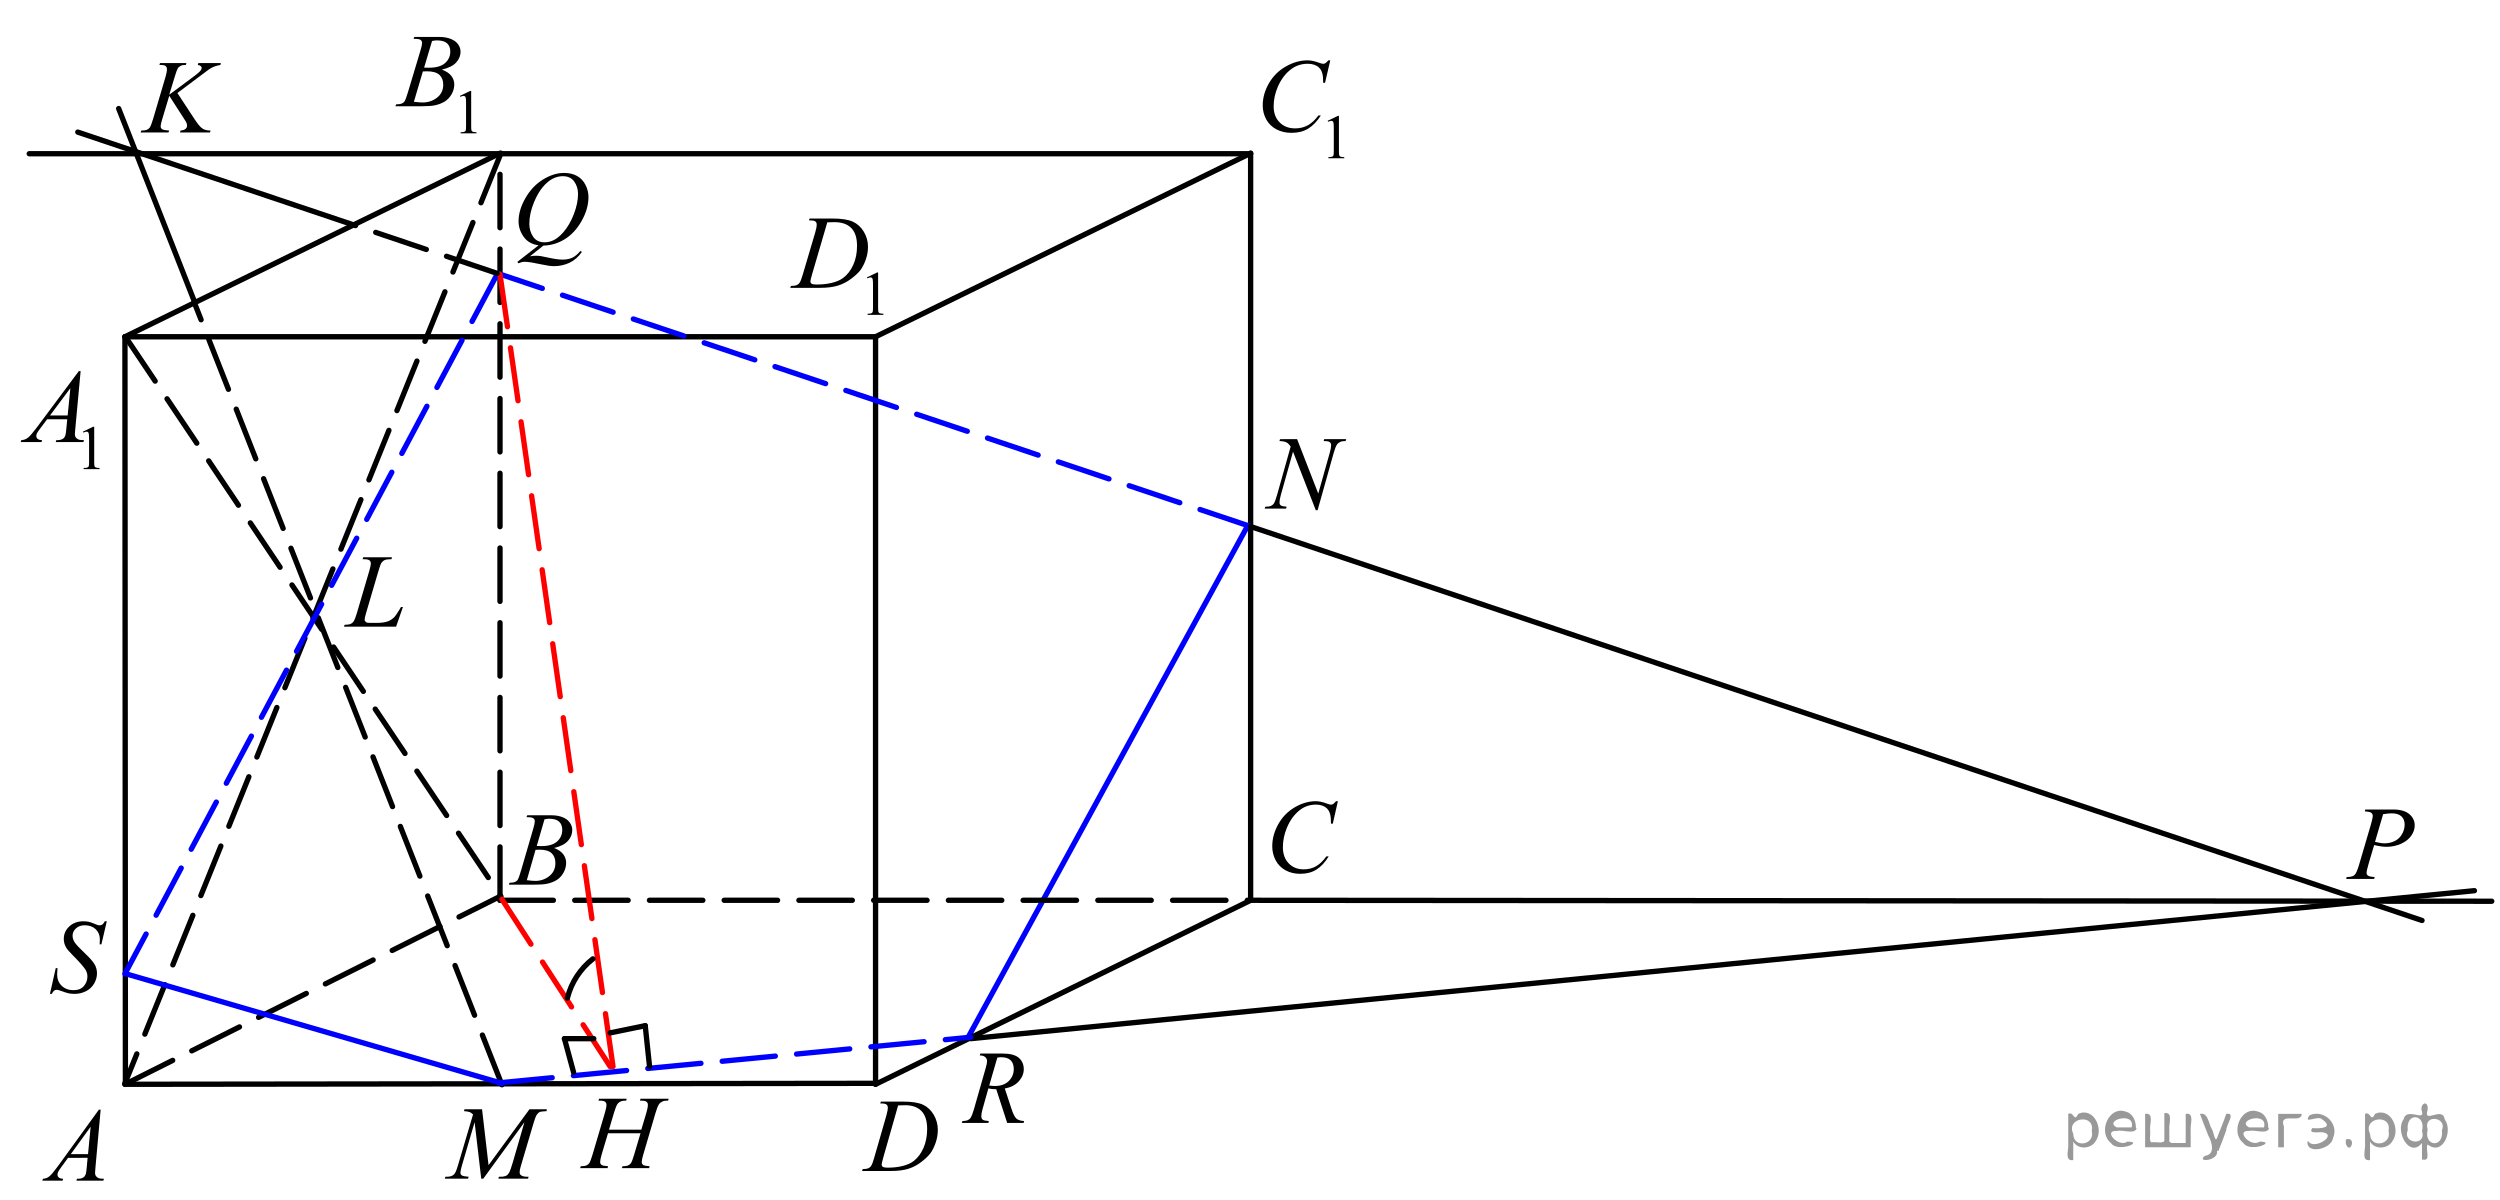 <?xml version="1.0" encoding="utf-8"?>
<!-- Generator: Adobe Illustrator 16.0.0, SVG Export Plug-In . SVG Version: 6.00 Build 0)  -->
<!DOCTYPE svg PUBLIC "-//W3C//DTD SVG 1.1//EN" "http://www.w3.org/Graphics/SVG/1.1/DTD/svg11.dtd">
<svg version="1.1" id="Слой_1" xmlns="http://www.w3.org/2000/svg" xmlns:xlink="http://www.w3.org/1999/xlink" x="0px" y="0px"
	 width="351.261px" height="168.561px" viewBox="0 0 351.261 168.561" enable-background="new 0 0 351.261 168.561"
	 xml:space="preserve">
<g>
	<g>
		<defs>
			<polygon id="SVGID_1_" points="0,68.796 17.635,68.796 17.635,47.398 0,47.398 0,68.796 			"/>
		</defs>
		<clipPath id="SVGID_2_">
			<use xlink:href="#SVGID_1_"  overflow="visible"/>
		</clipPath>
		<g clip-path="url(#SVGID_2_)">
			<path d="M11.651,60.648l1.441-0.693h0.144v4.93c0,0.328,0.015,0.531,0.042,0.612c0.027,0.08,0.085,0.142,0.173,0.185
				c0.087,0.043,0.265,0.067,0.532,0.073v0.159h-2.228v-0.159c0.28-0.006,0.46-0.029,0.542-0.071
				c0.081-0.041,0.138-0.098,0.17-0.168s0.049-0.28,0.049-0.631v-3.151c0-0.425-0.015-0.697-0.044-0.818
				c-0.021-0.092-0.058-0.159-0.111-0.202s-0.119-0.064-0.194-0.064c-0.108,0-0.258,0.045-0.45,0.134L11.651,60.648z"/>
		</g>
		<g clip-path="url(#SVGID_2_)">
			<path d="M11.329,52.144l-0.751,8.103c-0.039,0.379-0.059,0.628-0.059,0.747c0,0.191,0.037,0.338,0.109,0.438
				c0.093,0.139,0.218,0.242,0.376,0.309c0.157,0.067,0.423,0.101,0.798,0.101l-0.081,0.266h-3.89l0.08-0.266h0.167
				c0.315,0,0.573-0.067,0.772-0.201c0.141-0.091,0.25-0.241,0.328-0.452c0.053-0.148,0.104-0.498,0.152-1.049l0.117-1.235H6.622
				l-1.005,1.343c-0.229,0.302-0.372,0.519-0.431,0.65C5.129,61.028,5.1,61.151,5.1,61.267c0,0.153,0.063,0.284,0.189,0.395
				c0.126,0.11,0.335,0.17,0.626,0.18l-0.08,0.266H2.914l0.08-0.266c0.359-0.015,0.676-0.133,0.95-0.355s0.684-0.698,1.228-1.426
				l5.901-7.916H11.329z M9.886,54.536l-2.863,3.843h2.484L9.886,54.536z"/>
		</g>
	</g>
	<g>
		<defs>
			<polygon id="SVGID_3_" points="3.108,168.561 17.635,168.561 17.635,152.495 3.108,152.495 3.108,168.561 			"/>
		</defs>
		<clipPath id="SVGID_4_">
			<use xlink:href="#SVGID_3_"  overflow="visible"/>
		</clipPath>
		<g clip-path="url(#SVGID_4_)">
			<path d="M14.142,155.914l-0.73,8.111c-0.038,0.379-0.057,0.628-0.057,0.748c0,0.191,0.035,0.338,0.106,0.438
				c0.09,0.139,0.212,0.242,0.365,0.309c0.153,0.067,0.412,0.102,0.776,0.102l-0.078,0.266h-3.787l0.078-0.266h0.163
				c0.308,0,0.558-0.067,0.752-0.202c0.137-0.091,0.243-0.241,0.319-0.452c0.052-0.149,0.102-0.499,0.148-1.05l0.113-1.237H9.56
				l-0.979,1.345c-0.223,0.302-0.361,0.519-0.418,0.65c-0.058,0.132-0.086,0.256-0.086,0.371c0,0.153,0.062,0.285,0.185,0.395
				c0.123,0.11,0.326,0.171,0.61,0.181l-0.078,0.266H5.949l0.078-0.266c0.351-0.015,0.659-0.134,0.926-0.356
				c0.268-0.223,0.666-0.698,1.195-1.427l5.745-7.925H14.142z M12.737,158.309l-2.787,3.848h2.418L12.737,158.309z"/>
		</g>
	</g>
	<g>
		<defs>
			<polygon id="SVGID_5_" points="118.708,167.211 134.519,167.211 134.519,151.146 118.708,151.146 118.708,167.211 			"/>
		</defs>
		<clipPath id="SVGID_6_">
			<use xlink:href="#SVGID_5_"  overflow="visible"/>
		</clipPath>
		<g clip-path="url(#SVGID_6_)">
			<path d="M123.68,155.044l0.085-0.266h3.063c1.298,0,2.259,0.15,2.884,0.452c0.625,0.303,1.124,0.778,1.496,1.428
				c0.373,0.649,0.56,1.346,0.56,2.089c0,0.638-0.107,1.257-0.322,1.858c-0.215,0.603-0.457,1.084-0.729,1.445
				c-0.271,0.362-0.688,0.762-1.249,1.197c-0.562,0.437-1.17,0.759-1.826,0.968c-0.655,0.208-1.474,0.313-2.455,0.313h-4.062
				l0.092-0.266c0.372-0.01,0.623-0.044,0.75-0.102c0.188-0.081,0.328-0.191,0.418-0.33c0.137-0.201,0.29-0.606,0.46-1.216
				l1.698-5.896c0.132-0.465,0.198-0.83,0.198-1.094c0-0.187-0.062-0.33-0.185-0.431s-0.363-0.151-0.722-0.151H123.68z
				 M126.191,155.317l-2.08,7.298c-0.156,0.547-0.234,0.885-0.234,1.015c0,0.076,0.025,0.15,0.075,0.223
				c0.049,0.071,0.116,0.12,0.201,0.144c0.123,0.043,0.321,0.064,0.595,0.064c0.74,0,1.428-0.077,2.063-0.233
				c0.635-0.155,1.154-0.387,1.561-0.693c0.575-0.446,1.035-1.06,1.38-1.841c0.344-0.781,0.517-1.671,0.517-2.668
				c0-1.127-0.265-1.964-0.793-2.514c-0.528-0.549-1.3-0.823-2.313-0.823C126.911,155.288,126.588,155.298,126.191,155.317z"/>
		</g>
	</g>
	<g>
		<defs>
			<polygon id="SVGID_7_" points="108.574,47.128 127.492,47.128 127.492,25.73 108.574,25.73 108.574,47.128 			"/>
		</defs>
		<clipPath id="SVGID_8_">
			<use xlink:href="#SVGID_7_"  overflow="visible"/>
		</clipPath>
		<g clip-path="url(#SVGID_8_)">
			<path d="M121.799,38.975l1.436-0.693h0.144v4.93c0,0.328,0.014,0.531,0.041,0.612c0.028,0.08,0.085,0.142,0.172,0.185
				s0.265,0.067,0.531,0.073v0.159h-2.219v-0.159c0.278-0.006,0.458-0.029,0.539-0.071c0.081-0.041,0.138-0.098,0.17-0.168
				s0.048-0.28,0.048-0.631V40.06c0-0.425-0.015-0.697-0.044-0.818c-0.02-0.092-0.057-0.159-0.11-0.202s-0.118-0.064-0.193-0.064
				c-0.107,0-0.257,0.045-0.448,0.134L121.799,38.975z"/>
		</g>
		<g clip-path="url(#SVGID_8_)">
			<path d="M113.661,30.969l0.088-0.266h3.143c1.33,0,2.315,0.151,2.957,0.453c0.641,0.302,1.152,0.776,1.535,1.426
				c0.382,0.648,0.573,1.345,0.573,2.087c0,0.637-0.11,1.256-0.33,1.856c-0.221,0.601-0.47,1.082-0.748,1.443
				c-0.278,0.362-0.705,0.761-1.28,1.196c-0.576,0.436-1.2,0.758-1.873,0.966c-0.673,0.209-1.512,0.313-2.519,0.313h-4.166
				l0.095-0.266c0.382-0.01,0.639-0.043,0.77-0.101c0.193-0.081,0.336-0.191,0.428-0.33c0.141-0.201,0.298-0.605,0.472-1.214
				l1.742-5.891c0.136-0.464,0.203-0.828,0.203-1.092c0-0.187-0.063-0.33-0.188-0.431s-0.373-0.151-0.74-0.151H113.661z
				 M116.238,31.242l-2.134,7.291c-0.16,0.546-0.24,0.883-0.24,1.013c0,0.076,0.025,0.15,0.076,0.223
				c0.051,0.071,0.12,0.119,0.207,0.144c0.126,0.043,0.329,0.064,0.61,0.064c0.759,0,1.465-0.077,2.115-0.233
				c0.65-0.155,1.185-0.387,1.601-0.693c0.59-0.445,1.062-1.058,1.415-1.839c0.354-0.78,0.529-1.669,0.529-2.665
				c0-1.125-0.271-1.962-0.813-2.51c-0.542-0.549-1.333-0.822-2.373-0.822C116.976,31.214,116.645,31.223,116.238,31.242z"/>
		</g>
	</g>
	<g>
		<defs>
			<polygon id="SVGID_9_" points="174.381,25.123 192.015,25.123 192.015,3.726 174.381,3.726 174.381,25.123 			"/>
		</defs>
		<clipPath id="SVGID_10_">
			<use xlink:href="#SVGID_9_"  overflow="visible"/>
		</clipPath>
		<g clip-path="url(#SVGID_10_)">
			<path d="M186.539,16.974l1.441-0.693h0.145v4.93c0,0.328,0.014,0.531,0.041,0.612c0.027,0.08,0.085,0.142,0.173,0.185
				c0.087,0.043,0.265,0.067,0.532,0.073v0.159h-2.227V22.08c0.279-0.006,0.46-0.029,0.541-0.071
				c0.082-0.041,0.139-0.098,0.171-0.168c0.031-0.07,0.048-0.28,0.048-0.631v-3.151c0-0.425-0.015-0.697-0.044-0.818
				c-0.021-0.092-0.058-0.159-0.111-0.202s-0.119-0.064-0.194-0.064c-0.107,0-0.258,0.045-0.45,0.134L186.539,16.974z"/>
		</g>
		<g clip-path="url(#SVGID_10_)">
			<path d="M186.91,8.479l-0.736,3.153h-0.262l-0.029-0.79c-0.024-0.287-0.08-0.543-0.168-0.769
				c-0.087-0.225-0.219-0.42-0.394-0.585s-0.396-0.295-0.663-0.388c-0.267-0.094-0.563-0.141-0.889-0.141
				c-0.869,0-1.63,0.234-2.28,0.704c-0.831,0.599-1.481,1.443-1.952,2.535c-0.389,0.9-0.583,1.813-0.583,2.737
				c0,0.943,0.279,1.696,0.838,2.259s1.284,0.844,2.178,0.844c0.676,0,1.276-0.148,1.804-0.445c0.526-0.297,1.017-0.754,1.468-1.372
				h0.343c-0.534,0.839-1.127,1.455-1.778,1.85c-0.65,0.396-1.43,0.593-2.338,0.593c-0.807,0-1.521-0.166-2.143-0.499
				s-1.095-0.801-1.421-1.404c-0.325-0.604-0.487-1.252-0.487-1.946c0-1.063,0.288-2.098,0.866-3.104s1.371-1.796,2.379-2.37
				s2.024-0.862,3.049-0.862c0.481,0,1.021,0.113,1.618,0.338c0.262,0.096,0.451,0.144,0.568,0.144c0.116,0,0.218-0.023,0.306-0.071
				c0.087-0.048,0.233-0.185,0.438-0.41H186.91z"/>
		</g>
	</g>
	<g>
		<defs>
			<polygon id="SVGID_11_" points="175.799,126.576 191.608,126.576 191.608,109.161 175.799,109.161 175.799,126.576 			"/>
		</defs>
		<clipPath id="SVGID_12_">
			<use xlink:href="#SVGID_11_"  overflow="visible"/>
		</clipPath>
		<g clip-path="url(#SVGID_12_)">
			<path d="M187.979,112.572l-0.715,3.158h-0.255l-0.028-0.791c-0.023-0.288-0.078-0.545-0.163-0.771
				c-0.085-0.225-0.212-0.421-0.382-0.586c-0.17-0.166-0.385-0.295-0.644-0.389c-0.26-0.094-0.548-0.141-0.863-0.141
				c-0.845,0-1.583,0.235-2.215,0.705c-0.808,0.601-1.439,1.446-1.896,2.54c-0.378,0.902-0.566,1.816-0.566,2.741
				c0,0.945,0.271,1.7,0.813,2.264c0.543,0.563,1.248,0.845,2.116,0.845c0.655,0,1.239-0.148,1.751-0.445
				c0.512-0.298,0.987-0.756,1.426-1.375h0.333c-0.52,0.84-1.095,1.457-1.727,1.854c-0.633,0.396-1.39,0.593-2.271,0.593
				c-0.783,0-1.477-0.166-2.081-0.5c-0.604-0.333-1.063-0.802-1.38-1.406c-0.315-0.604-0.474-1.255-0.474-1.95
				c0-1.064,0.28-2.101,0.842-3.108c0.562-1.007,1.332-1.799,2.311-2.374c0.979-0.576,1.966-0.863,2.962-0.863
				c0.467,0,0.99,0.112,1.57,0.338c0.255,0.096,0.439,0.144,0.552,0.144c0.113,0,0.213-0.023,0.298-0.071s0.227-0.185,0.425-0.41
				H187.979z"/>
		</g>
	</g>
	<g>
		<defs>
			<polygon id="SVGID_13_" points="52.97,21.613 70.604,21.613 70.604,0.216 52.97,0.216 52.97,21.613 			"/>
		</defs>
		<clipPath id="SVGID_14_">
			<use xlink:href="#SVGID_13_"  overflow="visible"/>
		</clipPath>
		<g clip-path="url(#SVGID_14_)">
			<path d="M64.617,13.472l1.441-0.693h0.144v4.93c0,0.328,0.015,0.531,0.042,0.612c0.027,0.08,0.085,0.142,0.173,0.185
				c0.087,0.043,0.265,0.067,0.532,0.073v0.159h-2.228v-0.159c0.28-0.006,0.46-0.029,0.542-0.071
				c0.081-0.041,0.138-0.098,0.17-0.168s0.049-0.28,0.049-0.631v-3.151c0-0.425-0.015-0.697-0.044-0.818
				c-0.021-0.092-0.058-0.159-0.111-0.202s-0.119-0.064-0.194-0.064c-0.108,0-0.258,0.045-0.45,0.134L64.617,13.472z"/>
		</g>
		<g clip-path="url(#SVGID_14_)">
			<path d="M58.109,5.456l0.103-0.266h3.526c0.592,0,1.12,0.092,1.584,0.273s0.812,0.436,1.042,0.762
				c0.23,0.325,0.347,0.67,0.347,1.034c0,0.56-0.206,1.066-0.616,1.519c-0.41,0.453-1.079,0.787-2.007,1.002
				c0.597,0.221,1.037,0.513,1.318,0.877s0.423,0.764,0.423,1.199c0,0.483-0.127,0.946-0.379,1.387
				c-0.253,0.44-0.577,0.782-0.973,1.027c-0.396,0.244-0.873,0.424-1.432,0.538c-0.398,0.082-1.021,0.122-1.865,0.122H55.56
				l0.095-0.266c0.379-0.01,0.637-0.045,0.772-0.107c0.194-0.082,0.333-0.189,0.415-0.323c0.117-0.183,0.272-0.599,0.467-1.25
				l1.771-5.897c0.15-0.498,0.226-0.848,0.226-1.049c0-0.177-0.067-0.317-0.2-0.42c-0.134-0.103-0.388-0.154-0.762-0.154
				C58.26,5.464,58.183,5.461,58.109,5.456z M58.153,14.299c0.524,0.067,0.935,0.101,1.231,0.101c0.758,0,1.429-0.225,2.015-0.675
				c0.585-0.45,0.878-1.062,0.878-1.832c0-0.589-0.182-1.049-0.543-1.379c-0.362-0.331-0.946-0.496-1.752-0.496
				c-0.156,0-0.346,0.008-0.568,0.021L58.153,14.299z M59.589,9.501c0.315,0.009,0.544,0.014,0.685,0.014
				c1.011,0,1.762-0.217,2.255-0.649c0.493-0.434,0.739-0.976,0.739-1.627c0-0.493-0.15-0.878-0.451-1.153
				c-0.302-0.275-0.782-0.413-1.442-0.413c-0.175,0-0.398,0.029-0.671,0.086L59.589,9.501z"/>
		</g>
	</g>
	<g>
		<defs>
			<polygon id="SVGID_15_" points="68.981,126.979 83.508,126.979 83.508,110.917 68.981,110.917 68.981,126.979 			"/>
		</defs>
		<clipPath id="SVGID_16_">
			<use xlink:href="#SVGID_15_"  overflow="visible"/>
		</clipPath>
		<g clip-path="url(#SVGID_16_)">
			<path d="M73.977,114.817l0.1-0.266h3.433c0.577,0,1.092,0.091,1.543,0.272c0.451,0.183,0.79,0.437,1.015,0.763
				s0.337,0.671,0.337,1.035c0,0.562-0.2,1.068-0.6,1.521c-0.399,0.453-1.051,0.788-1.954,1.004c0.582,0.22,1.01,0.513,1.284,0.877
				c0.273,0.364,0.411,0.765,0.411,1.201c0,0.483-0.123,0.946-0.369,1.388c-0.246,0.44-0.562,0.783-0.946,1.028
				c-0.386,0.244-0.851,0.424-1.395,0.539c-0.388,0.081-0.992,0.122-1.815,0.122h-3.525l0.093-0.266
				c0.368-0.01,0.619-0.046,0.752-0.108c0.188-0.081,0.323-0.189,0.404-0.323c0.113-0.183,0.265-0.6,0.454-1.251l1.723-5.904
				c0.146-0.498,0.221-0.848,0.221-1.05c0-0.177-0.065-0.317-0.195-0.42c-0.13-0.104-0.377-0.155-0.741-0.155
				C74.123,114.824,74.048,114.822,73.977,114.817z M74.02,123.669c0.511,0.067,0.91,0.101,1.198,0.101
				c0.738,0,1.392-0.226,1.962-0.676c0.569-0.45,0.854-1.062,0.854-1.834c0-0.589-0.177-1.05-0.528-1.38
				c-0.353-0.331-0.921-0.496-1.706-0.496c-0.151,0-0.336,0.007-0.553,0.021L74.02,123.669z M75.417,118.865
				c0.308,0.01,0.529,0.015,0.667,0.015c0.983,0,1.715-0.217,2.194-0.65c0.48-0.434,0.721-0.977,0.721-1.629
				c0-0.493-0.146-0.878-0.44-1.154c-0.293-0.275-0.761-0.413-1.404-0.413c-0.17,0-0.388,0.028-0.652,0.086L75.417,118.865z"/>
		</g>
	</g>
	<g>
		<defs>
			<polygon id="SVGID_17_" points="60.267,168.292 80.67,168.292 80.67,152.227 60.267,152.227 60.267,168.292 			"/>
		</defs>
		<clipPath id="SVGID_18_">
			<use xlink:href="#SVGID_17_"  overflow="visible"/>
		</clipPath>
		<g clip-path="url(#SVGID_18_)">
			<path d="M67.73,155.853l0.913,7.852l5.75-7.852h2.419v0.266c-0.526,0.033-0.836,0.067-0.928,0.101
				c-0.161,0.063-0.309,0.188-0.442,0.374s-0.279,0.547-0.435,1.078l-1.834,6.185c-0.107,0.359-0.161,0.643-0.161,0.849
				c0,0.187,0.066,0.328,0.197,0.424c0.186,0.139,0.478,0.209,0.877,0.209h0.176l-0.066,0.266h-4.172l0.073-0.266h0.197
				c0.37,0,0.653-0.053,0.848-0.158c0.151-0.077,0.286-0.222,0.405-0.436c0.119-0.213,0.286-0.687,0.501-1.42l1.637-5.652
				l-5.779,7.932h-0.292l-0.929-7.932l-1.768,6.033c-0.151,0.513-0.227,0.858-0.227,1.035c0,0.178,0.065,0.313,0.197,0.406
				c0.132,0.094,0.45,0.157,0.957,0.191l-0.08,0.266h-3.267l0.081-0.266h0.197c0.482,0,0.83-0.12,1.045-0.36
				c0.155-0.172,0.318-0.546,0.489-1.121l2.155-7.27c-0.161-0.163-0.314-0.273-0.46-0.331c-0.146-0.058-0.417-0.104-0.812-0.137
				l0.073-0.266H67.73z"/>
		</g>
	</g>
	<g>
		<defs>
			<polygon id="SVGID_19_" points="45.876,90.733 59.456,90.733 59.456,74.668 45.876,74.668 45.876,90.733 			"/>
		</defs>
		<clipPath id="SVGID_20_">
			<use xlink:href="#SVGID_19_"  overflow="visible"/>
		</clipPath>
		<g clip-path="url(#SVGID_20_)">
			<path d="M55.652,88.052h-7.33l0.102-0.266c0.39-0.01,0.649-0.041,0.781-0.094c0.204-0.086,0.354-0.199,0.452-0.338
				c0.15-0.221,0.311-0.618,0.481-1.193l1.743-5.933c0.146-0.489,0.219-0.849,0.219-1.078c0-0.183-0.067-0.324-0.201-0.425
				s-0.385-0.15-0.755-0.15c-0.082,0-0.148-0.003-0.196-0.008l0.087-0.266h4.034l-0.059,0.266c-0.452,0-0.773,0.043-0.963,0.13
				c-0.189,0.086-0.348,0.228-0.474,0.424c-0.088,0.13-0.231,0.532-0.431,1.208l-1.714,5.832c-0.132,0.44-0.197,0.748-0.197,0.92
				c0,0.115,0.065,0.226,0.197,0.331c0.082,0.072,0.27,0.107,0.562,0.107h0.955c0.695,0,1.247-0.086,1.656-0.259
				c0.301-0.129,0.578-0.323,0.831-0.582c0.136-0.144,0.377-0.501,0.723-1.071l0.189-0.324h0.27L55.652,88.052z"/>
		</g>
	</g>
	<g>
		<defs>
			<polygon id="SVGID_21_" points="17.229,21.275 34.862,21.275 34.862,5.211 17.229,5.211 17.229,21.275 			"/>
		</defs>
		<clipPath id="SVGID_22_">
			<use xlink:href="#SVGID_21_"  overflow="visible"/>
		</clipPath>
		<g clip-path="url(#SVGID_22_)">
			<path d="M24.924,13.067l2.448,3.732c0.437,0.661,0.799,1.084,1.085,1.269c0.287,0.185,0.663,0.277,1.13,0.277l-0.08,0.266h-4.212
				l0.066-0.266c0.335-0.033,0.571-0.112,0.71-0.237s0.208-0.267,0.208-0.425c0-0.144-0.024-0.282-0.073-0.417
				c-0.039-0.096-0.18-0.33-0.423-0.704l-2.003-3.1l-0.97,3.229c-0.16,0.518-0.24,0.865-0.24,1.043c0,0.183,0.068,0.321,0.204,0.417
				s0.471,0.161,1.006,0.194l-0.117,0.266h-3.905l0.095-0.266c0.379-0.01,0.634-0.043,0.766-0.101
				c0.194-0.087,0.337-0.196,0.43-0.331c0.126-0.196,0.281-0.604,0.466-1.223l1.741-5.889c0.132-0.45,0.197-0.813,0.197-1.086
				c0-0.191-0.063-0.338-0.186-0.438c-0.124-0.101-0.366-0.151-0.726-0.151h-0.146l0.088-0.266h3.708l-0.073,0.266
				c-0.306-0.005-0.534,0.029-0.685,0.101c-0.209,0.101-0.361,0.23-0.459,0.389c-0.097,0.158-0.24,0.554-0.43,1.187l-0.765,2.502
				l3.512-2.61c0.466-0.345,0.771-0.618,0.918-0.819c0.087-0.125,0.131-0.237,0.131-0.338c0-0.086-0.045-0.17-0.135-0.252
				c-0.09-0.081-0.228-0.134-0.412-0.158l0.073-0.266h3.162l-0.065,0.266c-0.346,0.058-0.636,0.134-0.871,0.227
				c-0.235,0.094-0.477,0.222-0.725,0.385c-0.073,0.048-0.547,0.402-1.421,1.064L24.924,13.067z"/>
		</g>
	</g>
	<g>
		<defs>
			<polygon id="SVGID_23_" points="174.988,75.479 192.148,75.479 192.148,58.063 174.988,58.063 174.988,75.479 			"/>
		</defs>
		<clipPath id="SVGID_24_">
			<use xlink:href="#SVGID_23_"  overflow="visible"/>
		</clipPath>
		<g clip-path="url(#SVGID_24_)">
			<path d="M182.25,61.705l2.971,7.648l1.609-5.713c0.133-0.47,0.198-0.834,0.198-1.094c0-0.177-0.062-0.316-0.184-0.417
				c-0.123-0.101-0.353-0.151-0.688-0.151c-0.057,0-0.115-0.002-0.177-0.007l0.078-0.267h3.091l-0.085,0.267
				c-0.321-0.005-0.56,0.028-0.716,0.101c-0.223,0.101-0.388,0.23-0.496,0.389c-0.151,0.226-0.306,0.619-0.461,1.18l-2.262,8.045
				h-0.256l-3.197-8.231l-1.709,6.08c-0.128,0.46-0.191,0.813-0.191,1.058c0,0.182,0.058,0.32,0.174,0.413
				c0.115,0.094,0.391,0.157,0.826,0.191l-0.071,0.266h-3.021l0.1-0.266c0.378-0.01,0.631-0.044,0.759-0.102
				c0.193-0.086,0.338-0.198,0.433-0.338c0.137-0.211,0.29-0.618,0.46-1.223l1.908-6.785c-0.185-0.288-0.382-0.486-0.593-0.594
				c-0.21-0.108-0.537-0.169-0.981-0.184l0.078-0.267H182.25z"/>
		</g>
	</g>
	<g>
		<defs>
			<polygon id="SVGID_25_" points="69.928,40.985 86.211,40.985 86.211,20.871 69.928,20.871 69.928,40.985 			"/>
		</defs>
		<clipPath id="SVGID_26_">
			<use xlink:href="#SVGID_25_"  overflow="visible"/>
		</clipPath>
		<g clip-path="url(#SVGID_26_)">
			<path d="M76.341,34.508l-1.88,1.505c0.296-0.053,0.57-0.079,0.823-0.079c0.243,0,0.468,0.015,0.674,0.043
				c0.207,0.029,0.648,0.119,1.326,0.271c0.679,0.151,1.27,0.227,1.775,0.227c0.539,0,0.997-0.092,1.373-0.277
				c0.377-0.185,0.742-0.493,1.098-0.925l0.24,0.115c-0.501,0.71-1.091,1.223-1.771,1.537c-0.68,0.314-1.401,0.472-2.164,0.472
				c-0.423,0-1.001-0.081-1.734-0.244c-1.123-0.245-1.907-0.367-2.354-0.367c-0.17,0-0.309,0.012-0.415,0.035
				c-0.107,0.024-0.268,0.082-0.481,0.173l-0.167-0.194l2.987-2.333c-0.923-0.125-1.622-0.526-2.099-1.203s-0.714-1.399-0.714-2.168
				c0-1.052,0.321-2.14,0.966-3.263c0.644-1.124,1.467-1.994,2.471-2.611c1.003-0.617,1.988-0.926,2.955-0.926
				c0.719,0,1.332,0.145,1.84,0.433s0.9,0.707,1.177,1.257c0.277,0.55,0.416,1.113,0.416,1.689c0,1.104-0.318,2.223-0.955,3.356
				c-0.637,1.133-1.427,1.991-2.372,2.574C78.409,34.188,77.405,34.488,76.341,34.508z M79.074,24.755
				c-0.486,0-0.961,0.119-1.425,0.357c-0.465,0.237-0.925,0.626-1.382,1.166c-0.456,0.541-0.867,1.248-1.231,2.121
				c-0.442,1.076-0.663,2.092-0.663,3.047c0,0.683,0.178,1.286,0.532,1.812c0.354,0.526,0.898,0.789,1.633,0.789
				c0.437,0,0.869-0.108,1.297-0.324s0.869-0.583,1.326-1.102c0.583-0.663,1.071-1.506,1.465-2.528
				c0.394-1.023,0.591-1.974,0.591-2.853c0-0.648-0.178-1.225-0.532-1.729S79.793,24.755,79.074,24.755z"/>
		</g>
	</g>
	<g>
		<defs>
			<polygon id="SVGID_27_" points="4.189,143.451 17.77,143.451 17.77,126.036 4.189,126.036 4.189,143.451 			"/>
		</defs>
		<clipPath id="SVGID_28_">
			<use xlink:href="#SVGID_27_"  overflow="visible"/>
		</clipPath>
		<g clip-path="url(#SVGID_28_)">
			<path d="M7.014,139.649l0.817-3.619h0.248c-0.034,0.351-0.051,0.641-0.051,0.871c0,0.657,0.212,1.192,0.638,1.604
				s0.981,0.619,1.667,0.619c0.637,0,1.12-0.193,1.451-0.58c0.331-0.386,0.496-0.831,0.496-1.334c0-0.326-0.075-0.624-0.227-0.893
				c-0.229-0.398-0.838-1.099-1.83-2.101c-0.481-0.479-0.791-0.837-0.927-1.072c-0.224-0.389-0.335-0.796-0.335-1.224
				c0-0.681,0.257-1.264,0.772-1.748s1.177-0.727,1.984-0.727c0.272,0,0.53,0.026,0.773,0.079c0.15,0.028,0.425,0.125,0.824,0.288
				c0.281,0.11,0.438,0.17,0.467,0.18c0.067,0.014,0.143,0.021,0.226,0.021c0.142,0,0.263-0.036,0.365-0.108
				c0.102-0.071,0.221-0.226,0.357-0.46h0.276l-0.758,3.237h-0.248c0.02-0.287,0.029-0.521,0.029-0.697
				c0-0.581-0.195-1.056-0.584-1.425s-0.902-0.555-1.539-0.555c-0.506,0-0.917,0.146-1.232,0.439
				c-0.316,0.293-0.475,0.631-0.475,1.015c0,0.336,0.102,0.655,0.303,0.96c0.202,0.305,0.666,0.802,1.394,1.49
				c0.727,0.688,1.197,1.226,1.411,1.611s0.321,0.798,0.321,1.234c0,0.493-0.133,0.972-0.397,1.435
				c-0.266,0.463-0.646,0.822-1.142,1.076s-1.038,0.381-1.627,0.381c-0.292,0-0.563-0.026-0.816-0.079s-0.657-0.182-1.211-0.389
				c-0.189-0.071-0.348-0.107-0.475-0.107c-0.287,0-0.511,0.191-0.671,0.575H7.014z"/>
		</g>
	</g>
	<g>
		<defs>
			<polygon id="SVGID_29_" points="327.072,126.17 342.004,126.17 342.004,110.104 327.072,110.104 327.072,126.17 			"/>
		</defs>
		<clipPath id="SVGID_30_">
			<use xlink:href="#SVGID_29_"  overflow="visible"/>
		</clipPath>
		<g clip-path="url(#SVGID_30_)">
			<path d="M332.338,113.739h3.894c1.021,0,1.783,0.217,2.289,0.65s0.758,0.962,0.758,1.586c0,0.493-0.16,0.973-0.48,1.438
				c-0.321,0.465-0.798,0.843-1.43,1.133s-1.314,0.435-2.049,0.435c-0.456,0-1.037-0.081-1.742-0.244l-0.787,2.66
				c-0.185,0.633-0.277,1.05-0.277,1.252c0,0.153,0.065,0.28,0.197,0.381c0.131,0.101,0.444,0.165,0.94,0.194l-0.073,0.266h-3.93
				l0.08-0.266c0.516,0,0.874-0.088,1.075-0.263c0.202-0.175,0.42-0.658,0.653-1.449l1.633-5.551
				c0.194-0.666,0.292-1.112,0.292-1.338c0-0.167-0.069-0.307-0.208-0.417s-0.443-0.177-0.915-0.201L332.338,113.739z
				 M333.701,118.283c0.549,0.14,0.991,0.209,1.327,0.209c0.529,0,1.012-0.108,1.447-0.324c0.435-0.216,0.775-0.539,1.021-0.971
				s0.368-0.879,0.368-1.345c0-0.483-0.15-0.867-0.452-1.15c-0.302-0.282-0.758-0.424-1.37-0.424c-0.331,0-0.732,0.041-1.203,0.122
				L333.701,118.283z"/>
		</g>
	</g>
	<g>
		<defs>
			<polygon id="SVGID_31_" points="78.981,166.805 97.899,166.805 97.899,150.742 78.981,150.742 78.981,166.805 			"/>
		</defs>
		<clipPath id="SVGID_32_">
			<use xlink:href="#SVGID_31_"  overflow="visible"/>
		</clipPath>
		<g clip-path="url(#SVGID_32_)">
			<path d="M85.565,158.726h4.543l0.719-2.408c0.136-0.47,0.203-0.834,0.203-1.094c0-0.124-0.03-0.23-0.091-0.319
				s-0.153-0.154-0.279-0.198c-0.126-0.043-0.372-0.064-0.74-0.064l0.072-0.266h3.963l-0.087,0.266
				c-0.334-0.005-0.583,0.029-0.747,0.101c-0.232,0.101-0.404,0.23-0.516,0.389c-0.16,0.226-0.322,0.621-0.486,1.187l-1.734,5.889
				c-0.146,0.489-0.218,0.839-0.218,1.05c0,0.183,0.063,0.32,0.192,0.413c0.128,0.094,0.434,0.157,0.918,0.191l-0.08,0.266h-3.832
				l0.102-0.266c0.378-0.01,0.629-0.044,0.755-0.102c0.193-0.086,0.334-0.196,0.421-0.33c0.126-0.188,0.28-0.595,0.465-1.223
				l0.885-2.984h-4.564l-0.893,2.984c-0.141,0.479-0.211,0.829-0.211,1.05c0,0.183,0.063,0.32,0.188,0.413
				c0.126,0.094,0.431,0.157,0.915,0.191l-0.059,0.266h-3.861l0.095-0.266c0.382-0.01,0.636-0.044,0.762-0.102
				c0.194-0.086,0.337-0.196,0.429-0.33c0.126-0.196,0.28-0.604,0.465-1.223l1.741-5.889c0.141-0.479,0.211-0.844,0.211-1.094
				c0-0.124-0.03-0.23-0.091-0.319s-0.155-0.154-0.283-0.198c-0.128-0.043-0.379-0.064-0.751-0.064l0.087-0.266h3.883l-0.08,0.266
				c-0.324-0.005-0.563,0.029-0.718,0.101c-0.228,0.096-0.395,0.223-0.501,0.381c-0.146,0.211-0.305,0.609-0.479,1.194
				L85.565,158.726z"/>
		</g>
	</g>
	<g>
		<defs>
			<polygon id="SVGID_33_" points="132.626,160.461 147.152,160.461 147.152,144.396 132.626,144.396 132.626,160.461 			"/>
		</defs>
		<clipPath id="SVGID_34_">
			<use xlink:href="#SVGID_33_"  overflow="visible"/>
		</clipPath>
		<g clip-path="url(#SVGID_34_)">
			<path d="M141.515,157.778l-1.539-4.738c-0.36,0.005-0.729-0.031-1.107-0.108l-0.829,2.948c-0.109,0.384-0.163,0.707-0.163,0.971
				c0,0.201,0.068,0.359,0.205,0.475c0.104,0.086,0.388,0.148,0.852,0.188l-0.064,0.266h-3.724l0.078-0.266
				c0.351-0.015,0.587-0.051,0.71-0.108c0.193-0.081,0.335-0.191,0.425-0.331c0.151-0.225,0.31-0.623,0.476-1.193l1.681-5.889
				c0.114-0.394,0.171-0.697,0.171-0.913c0-0.221-0.089-0.408-0.267-0.562c-0.177-0.153-0.432-0.228-0.763-0.223l0.086-0.266h3.135
				c1.05,0,1.806,0.201,2.27,0.604s0.695,0.933,0.695,1.589c0,0.628-0.237,1.202-0.713,1.723s-1.127,0.85-1.954,0.988l0.937,2.854
				c0.227,0.7,0.454,1.155,0.681,1.366s0.594,0.331,1.1,0.36l-0.078,0.266H141.515z M138.989,152.522
				c0.303,0.043,0.572,0.064,0.809,0.064c0.813,0,1.456-0.229,1.929-0.687c0.474-0.458,0.71-1.027,0.71-1.708
				c0-0.532-0.148-0.939-0.443-1.223c-0.296-0.282-0.739-0.424-1.33-0.424c-0.151,0-0.331,0.019-0.539,0.058L138.989,152.522z"/>
		</g>
	</g>
	<g>
		<defs>
			<rect id="SVGID_35_" x="0.527" width="350.733" height="168.155"/>
		</defs>
		<clipPath id="SVGID_36_">
			<use xlink:href="#SVGID_35_"  overflow="visible"/>
		</clipPath>
		<g clip-path="url(#SVGID_36_)">
		</g>
	</g>
	
		<line fill="none" stroke="#0000FF" stroke-width="0.75" stroke-linecap="round" stroke-linejoin="round" stroke-miterlimit="8" x1="175.245" y1="73.979" x2="135.924" y2="145.936"/>
	
		<line fill="none" stroke="#000000" stroke-width="0.75" stroke-linecap="round" stroke-linejoin="round" stroke-miterlimit="8" stroke-dasharray="7.5,3" x1="17.554" y1="152.348" x2="70.252" y2="125.954"/>
	
		<line fill="none" stroke="#000000" stroke-width="0.75" stroke-linecap="round" stroke-linejoin="round" stroke-miterlimit="8" x1="17.554" y1="152.348" x2="122.884" y2="152.213"/>
	
		<line fill="none" stroke="#000000" stroke-width="0.75" stroke-linecap="round" stroke-linejoin="round" stroke-miterlimit="8" x1="123.02" y1="152.348" x2="175.718" y2="126.495"/>
	
		<line fill="none" stroke="#000000" stroke-width="0.75" stroke-linecap="round" stroke-linejoin="round" stroke-miterlimit="8" stroke-dasharray="7.5,3" x1="70.252" y1="126.495" x2="175.718" y2="126.495"/>
	
		<line fill="none" stroke="#000000" stroke-width="0.75" stroke-linecap="round" stroke-linejoin="round" stroke-miterlimit="8" x1="17.554" y1="47.317" x2="70.252" y2="21.532"/>
	
		<line fill="none" stroke="#000000" stroke-width="0.75" stroke-linecap="round" stroke-linejoin="round" stroke-miterlimit="8" x1="17.554" y1="47.317" x2="123.02" y2="47.317"/>
	
		<line fill="none" stroke="#000000" stroke-width="0.75" stroke-linecap="round" stroke-linejoin="round" stroke-miterlimit="8" x1="123.02" y1="47.317" x2="175.718" y2="21.532"/>
	
		<line fill="none" stroke="#000000" stroke-width="0.75" stroke-linecap="round" stroke-linejoin="round" stroke-miterlimit="8" x1="4.108" y1="21.6" x2="175.718" y2="21.6"/>
	
		<line fill="none" stroke="#000000" stroke-width="0.75" stroke-linecap="round" stroke-linejoin="round" stroke-miterlimit="8" stroke-dasharray="7.5,3" x1="70.252" y1="126.495" x2="70.252" y2="21.532"/>
	
		<line fill="none" stroke="#000000" stroke-width="0.75" stroke-linecap="round" stroke-linejoin="round" stroke-miterlimit="8" x1="123.02" y1="152.348" x2="123.02" y2="47.317"/>
	
		<line fill="none" stroke="#000000" stroke-width="0.75" stroke-linecap="round" stroke-linejoin="round" stroke-miterlimit="8" x1="175.718" y1="126.36" x2="175.718" y2="21.532"/>
	
		<line fill="none" stroke="#000000" stroke-width="0.75" stroke-linecap="round" stroke-linejoin="round" stroke-miterlimit="8" x1="17.62" y1="152.213" x2="17.554" y2="47.317"/>
	
		<line fill="none" stroke="#000000" stroke-width="0.75" stroke-linecap="round" stroke-linejoin="round" stroke-miterlimit="8" stroke-dasharray="7.5,3" x1="70.387" y1="21.532" x2="17.554" y2="152.213"/>
	
		<line fill="none" stroke="#000000" stroke-width="0.75" stroke-linecap="round" stroke-linejoin="round" stroke-miterlimit="8" stroke-dasharray="7.5,3" x1="17.62" y1="47.317" x2="70.387" y2="125.954"/>
	
		<line fill="none" stroke="#000000" stroke-width="0.75" stroke-linecap="round" stroke-linejoin="round" stroke-miterlimit="8" stroke-dasharray="7.5,3" x1="70.522" y1="152.414" x2="27.282" y2="42.457"/>
	
		<line fill="none" stroke="#000000" stroke-width="0.75" stroke-linecap="round" stroke-linejoin="round" stroke-miterlimit="8" x1="27.35" y1="42.457" x2="16.675" y2="15.255"/>
	
		<line fill="none" stroke="#0000FF" stroke-width="0.75" stroke-linecap="round" stroke-linejoin="round" stroke-miterlimit="8" stroke-dasharray="7.5,3" x1="175.718" y1="73.979" x2="70.117" y2="38.475"/>
	
		<line fill="none" stroke="#000000" stroke-width="0.75" stroke-linecap="round" stroke-linejoin="round" stroke-miterlimit="8" x1="49.038" y1="31.388" x2="10.932" y2="18.563"/>
	
		<line fill="none" stroke="#0000FF" stroke-width="0.75" stroke-linecap="round" stroke-linejoin="round" stroke-miterlimit="8" stroke-dasharray="7.5,3" x1="69.847" y1="38.542" x2="17.554" y2="136.822"/>
	
		<line fill="none" stroke="#0000FF" stroke-width="0.75" stroke-linecap="round" stroke-linejoin="round" stroke-miterlimit="8" x1="17.688" y1="136.822" x2="70.522" y2="152.213"/>
	
		<line fill="none" stroke="#000000" stroke-width="0.75" stroke-linecap="round" stroke-linejoin="round" stroke-miterlimit="8" x1="340.302" y1="129.329" x2="175.718" y2="73.979"/>
	
		<line fill="none" stroke="#000000" stroke-width="0.75" stroke-linecap="round" stroke-linejoin="round" stroke-miterlimit="8" x1="175.718" y1="126.495" x2="350.099" y2="126.629"/>
	
		<line fill="none" stroke="#000000" stroke-width="0.75" stroke-linecap="round" stroke-linejoin="round" stroke-miterlimit="8" x1="136.396" y1="145.936" x2="347.667" y2="125.145"/>
	
		<line fill="none" stroke="#0000FF" stroke-width="0.75" stroke-linecap="round" stroke-linejoin="round" stroke-miterlimit="8" stroke-dasharray="7.5,3" x1="70.117" y1="152.145" x2="136.396" y2="145.732"/>
	
		<line fill="none" stroke="#FF0000" stroke-width="0.75" stroke-linecap="round" stroke-linejoin="round" stroke-miterlimit="8" stroke-dasharray="7.5,3" x1="70.522" y1="126.36" x2="85.725" y2="149.851"/>
	
		<line fill="none" stroke="#FF0000" stroke-width="0.75" stroke-linecap="round" stroke-linejoin="round" stroke-miterlimit="8" stroke-dasharray="7.5,3" x1="86.13" y1="149.851" x2="70.252" y2="38.542"/>
	
		<line fill="none" stroke="#000000" stroke-width="0.75" stroke-linecap="round" stroke-linejoin="round" stroke-miterlimit="8" x1="85.725" y1="145.126" x2="90.656" y2="144.113"/>
	
		<line fill="none" stroke="#000000" stroke-width="0.75" stroke-linecap="round" stroke-linejoin="round" stroke-miterlimit="8" x1="90.656" y1="144.113" x2="91.264" y2="149.851"/>
	
		<line fill="none" stroke="#000000" stroke-width="0.75" stroke-linecap="round" stroke-linejoin="round" stroke-miterlimit="8" x1="83.427" y1="145.936" x2="79.306" y2="145.936"/>
	
		<line fill="none" stroke="#000000" stroke-width="0.75" stroke-linecap="round" stroke-linejoin="round" stroke-miterlimit="8" x1="79.306" y1="145.936" x2="80.589" y2="150.66"/>
	<path fill="none" stroke="#000000" stroke-width="0.75" stroke-linecap="round" stroke-linejoin="round" stroke-miterlimit="8" d="
		M83.298,134.729c-1.775,1.384-3.035,3.324-3.581,5.508"/>
	
		<line fill="none" stroke="#000000" stroke-width="0.75" stroke-linecap="round" stroke-linejoin="round" stroke-miterlimit="8" stroke-dasharray="7.5,3" x1="69.847" y1="38.407" x2="49.038" y2="31.388"/>
</g>
<g>
</g>
<g>
</g>
<g>
</g>
<g>
</g>
<g>
</g>
<g style="stroke:none;fill:#000;fill-opacity:0.4" > <path d="m 291.3,160.5 c 0,0.8 0,1.6 0,2.5 -1.3,0.2 -0.6,-1.5 -0.7,-2.3 0,-1.4 0,-2.8 0,-4.2 0.8,-0.4 0.8,1.3 1.4,0.0 2.2,-1.0 3.7,2.2 2.4,3.9 -0.6,1.0 -2.4,1.2 -3.1,0.0 z m 2.6,-1.6 c 0.5,-2.5 -3.7,-1.9 -2.6,0.4 0.0,2.1 3.1,1.6 2.6,-0.4 z" /> <path d="m 300.2,158.6 c -0.4,0.8 -1.9,0.1 -2.8,0.3 -2.0,-0.1 0.3,2.4 1.5,1.5 2.5,0.0 -1.4,1.6 -2.3,0.2 -1.9,-1.5 -0.3,-5.3 2.1,-4.4 0.9,0.2 1.4,1.2 1.4,2.2 z m -0.7,-0.2 c 0.6,-2.3 -4.0,-1.0 -2.1,0.0 0.7,0 1.4,-0.0 2.1,-0.0 z" /> <path d="m 305.1,160.6 c 0.6,0 1.3,0 2.0,0 0,-1.3 0,-2.7 0,-4.1 1.3,-0.2 0.6,1.5 0.7,2.3 0,0.8 0,1.6 0,2.4 -2.1,0 -4.2,0 -6.4,0 0,-1.5 0,-3.1 0,-4.7 1.3,-0.2 0.6,1.5 0.7,2.3 0.1,0.5 -0.2,1.6 0.2,1.7 0.5,-0.1 1.6,0.2 1.8,-0.2 0,-1.3 0,-2.6 0,-3.9 1.3,-0.2 0.6,1.5 0.7,2.3 0,0.5 0,1.1 0,1.7 z" /> <path d="m 311.5,161.7 c 0.3,1.4 -3.0,1.7 -1.7,0.7 1.5,-0.2 1.0,-1.9 0.5,-2.8 -0.4,-1.0 -0.8,-2.0 -1.2,-3.1 1.2,-0.2 1.2,1.4 1.7,2.2 0.2,0.2 0.4,1.9 0.7,1.2 0.4,-1.1 0.9,-2.2 1.3,-3.4 1.4,-0.2 0.0,1.5 -0.0,2.3 -0.3,0.9 -0.7,1.9 -1.1,2.9 z" /> <path d="m 318.8,158.6 c -0.4,0.8 -1.9,0.1 -2.8,0.3 -2.0,-0.1 0.3,2.4 1.5,1.5 2.5,0.0 -1.4,1.6 -2.3,0.2 -1.9,-1.5 -0.3,-5.3 2.1,-4.4 0.9,0.2 1.4,1.2 1.4,2.2 z m -0.7,-0.2 c 0.6,-2.3 -4.0,-1.0 -2.1,0.0 0.7,0 1.4,-0.0 2.1,-0.0 z" /> <path d="m 320.1,161.2 c 0,-1.5 0,-3.1 0,-4.7 1.1,0 2.2,0 3.3,0 0.0,1.5 -3.3,-0.4 -2.5,1.8 0,0.9 0,1.9 0,2.9 -0.2,0 -0.5,0 -0.7,0 z" /> <path d="m 324.3,160.3 c 0.7,1.4 4.2,-0.8 2.1,-1.2 -0.5,-0.1 -2.2,0.3 -1.5,-0.6 1.0,0.1 3.1,0.0 1.4,-1.2 -0.6,-0.7 -2.8,0.8 -1.8,-0.6 2.0,-0.9 4.2,1.2 3.3,3.2 -0.2,1.5 -3.5,2.3 -3.6,0.7 l 0,-0.1 0,-0.0 0,0 z" /> <path d="m 329.6,160.1 c 1.6,-0.5 0.6,2.3 -0.0,0.6 -0.0,-0.2 0.0,-0.4 0.0,-0.6 z" /> <path d="m 333.0,160.5 c 0,0.8 0,1.6 0,2.5 -1.3,0.2 -0.6,-1.5 -0.7,-2.3 0,-1.4 0,-2.8 0,-4.2 0.8,-0.4 0.8,1.3 1.4,0.0 2.2,-1.0 3.7,2.2 2.4,3.9 -0.6,1.0 -2.4,1.2 -3.1,0.0 z m 2.6,-1.6 c 0.5,-2.5 -3.7,-1.9 -2.6,0.4 0.0,2.1 3.1,1.6 2.6,-0.4 z" /> <path d="m 338.3,158.8 c -0.8,1.9 2.7,2.3 2.0,0.1 0.6,-2.4 -2.3,-2.7 -2.0,-0.1 z m 2.0,4.2 c 0,-0.8 0,-1.6 0,-2.4 -1.8,2.2 -3.8,-1.7 -2.6,-3.3 0.4,-1.8 3.0,0.3 2.6,-1.1 -0.4,-1.1 0.9,-1.8 0.8,-0.3 -0.7,2.2 2.1,-0.6 2.4,1.4 1.2,1.6 -0.3,5.2 -2.4,3.5 -0.4,0.6 0.6,2.5 -0.8,2.1 z m 2.8,-4.2 c 0.8,-1.9 -2.7,-2.3 -2.0,-0.1 -0.6,2.4 2.3,2.7 2.0,0.1 z" /> </g></svg>

<!--File created and owned by https://sdamgia.ru. Copying is prohibited. All rights reserved.-->
